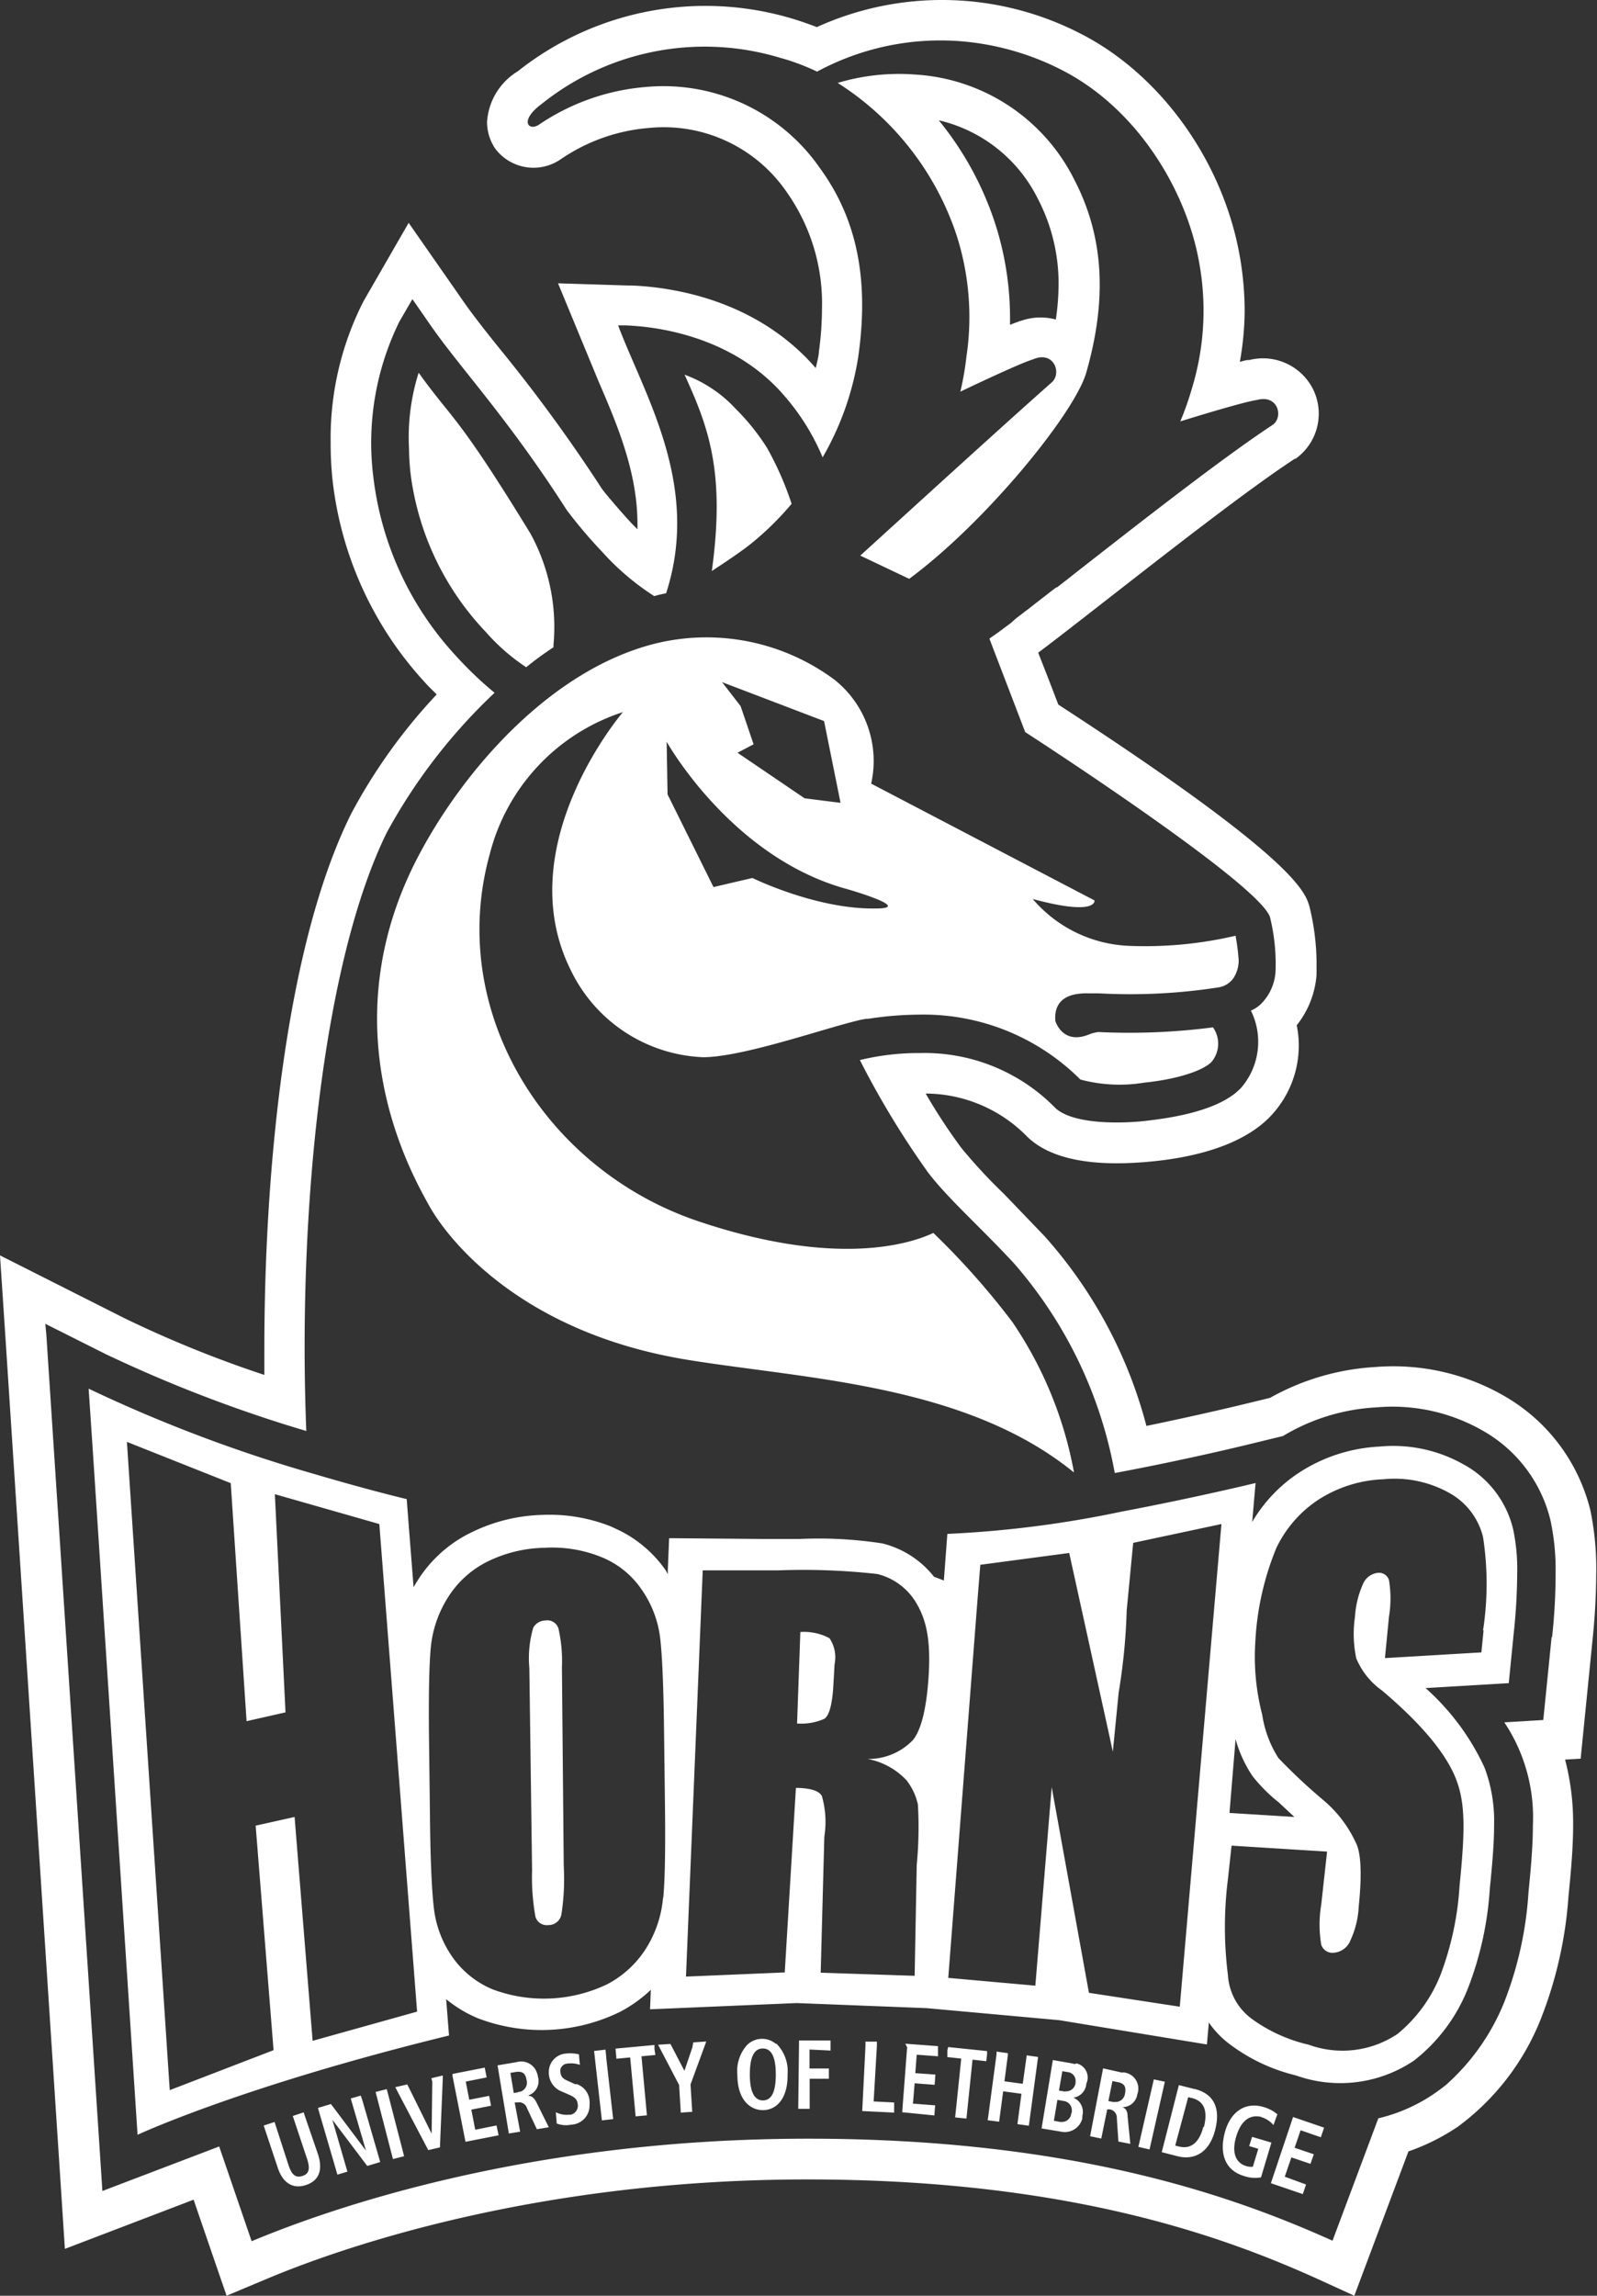 <svg id="Horns-logo-uLethbridge" xmlns="http://www.w3.org/2000/svg" viewBox="0 0 123.06 176.89"><rect x="0" y="0" width="123.06" height="176.89" fill="#333333" stroke="none"/><defs><style>.cls-1{fill:#fff;}</style></defs><title>horns-logo</title><path id="horns-logo" class="cls-1" d="M122.56,116.42a14,14,0,0,0-6.38-8.7A17.1,17.1,0,0,0,106,105.33a18.77,18.77,0,0,0-8.14,2.38l-2.52.61s-3.07.74-7,1.55A35.39,35.39,0,0,0,80.5,95.26L77.37,92a41.15,41.15,0,0,1-3.3-3.56,44.18,44.18,0,0,1-2.74-4.18,11,11,0,0,1,7.84,3.34c1.74,1.68,4.9,2.33,9.39,1.91,3-.27,7-1.09,9.3-3.46a7.91,7.91,0,0,0,2.22-5.62A7.73,7.73,0,0,0,99.92,79a7.08,7.08,0,0,0,1.53-3.91c0-.32,0-.65,0-1a18.68,18.68,0,0,0-.54-4.21c-.32-1.15-1.06-3.7-19.36-15.59-.35-.92-.88-2.3-1.55-4,1.42-1.06,3.27-2.51,5.4-4.17,4.8-3.74,10.77-8.41,14.37-10.77l.06,0a4.27,4.27,0,0,0,1.38-5.3,4.32,4.32,0,0,0-4.94-2.31l.1,0-.17,0c-.19,0-.41.08-.66.14A23.27,23.27,0,0,0,95.91,24a24.61,24.61,0,0,0-.35-4.11C94.31,12.52,89.47,5.74,83.24,2.58a23.29,23.29,0,0,0-20.3-.49c-.32-.13-.64-.24-.95-.35A23.28,23.28,0,0,0,39.89,5.5a4.93,4.93,0,0,0-2.36,3.91,3.7,3.7,0,0,0,.6,2,3.69,3.69,0,0,0,5.08.86A14,14,0,0,1,50,9.86a11.48,11.48,0,0,1,10.6,4.91,14.87,14.87,0,0,1,2.74,9,24.74,24.74,0,0,1-.24,3.33c0,.28-.12.72-.24,1.26C58.39,23.2,52.07,22.14,48.7,22h-.09l.25,0L48.43,22,43,21.83l3.12,7.55c1.44,3.34,3,7,3,11,0,.14,0,.27,0,.4l-.38-.38c-.7-.74-2.1-2.36-2.38-2.77a122.28,122.28,0,0,0-7.87-10.78c-1.18-1.47-2.19-2.75-3-3.94l-4-5.74L28,23.23a23.27,23.27,0,0,0-2.52,10.93,25.86,25.86,0,0,0,.17,3.05,27.52,27.52,0,0,0,7.13,15.41c.27.31.58.59.87.89a42.55,42.55,0,0,0-6.6,9.21c-5,10.06-6.68,27.27-6.68,41.22,0,.67,0,1.31,0,2a87.8,87.8,0,0,1-10.8-4.38L0,96.73l.42,6.34L5,173.28l9.92-3.79c.7,2.06,2.54,7.4,2.54,7.4l3.1-1.3c5.49-2.31,20.54-7.66,41.67-7.66,19.94,0,31.88,4.33,39.13,7.59l3,1.37,4.17-11.12a16.36,16.36,0,0,0,3.83-1.92,19,19,0,0,0,6.36-8.26,31.65,31.65,0,0,0,2.14-9.45c.19-1.9.36-3.75.36-5.5a19.27,19.27,0,0,0-.62-5.06l1.2-.07.9-9a51.71,51.71,0,0,0,.3-5.25A22.2,22.2,0,0,0,122.56,116.42Zm-3,9.75-.64,6.36-3,.18h0a13.2,13.2,0,0,1,2.2,7.93c0,1.61-.16,3.37-.34,5.18a28,28,0,0,1-1.88,8.48,17.08,17.08,0,0,1-4.49,6.36c-.25.2-.5.38-.75.56a12.84,12.84,0,0,1-4.45,2h0l-3.53,9.43c-7.5-3.37-19.85-7.86-40.4-7.86-21.39,0-36.59,5.27-42.89,7.9l-2.5-7.3-9,3.43-4.32-66L3.49,102l4.66,2.34a106.52,106.52,0,0,0,15.45,5.92v0h0v-.07c-.66-16.63,1.25-36,6.22-46.07a43.14,43.14,0,0,1,7.82-10.29l.07-.07.4-.38a28.43,28.43,0,0,1-3-2.87,24.51,24.51,0,0,1-6.33-13.66,21.17,21.17,0,0,1,2-12.08l1-1.72,1.14,1.64C35.29,28.2,39,32,43.67,39.3a36.79,36.79,0,0,0,2.74,3.23,19.6,19.6,0,0,0,4,3.4h0l.3-.08c.21-.06.42-.09.62-.14h0c2.69-8.32-1.67-15.25-3.7-20.64h.61c.23.05,7.5,0,12.15,5.37a17.54,17.54,0,0,1,3,4.8v0s0,0,0,0a22.36,22.36,0,0,0,2.74-7.72C67,21.46,66,16.8,63.15,12.91A14.67,14.67,0,0,0,49.79,6.7a17.14,17.14,0,0,0-8.28,2.92c-.78.5-1.53-.31.24-1.62A20.08,20.08,0,0,1,60.1,4.45c.29.08.57.16.86.26a16.82,16.82,0,0,1,2,.81h0a20,20,0,0,1,11.1-2.34,20.69,20.69,0,0,1,7.73,2.2c5.8,2.94,9.68,9.28,10.64,15a20.5,20.5,0,0,1-.57,9.5,23.37,23.37,0,0,1-.91,2.59s4.73-1.48,5.9-1.65c1.64-.45,2.06,1.31,1.23,1.91-3.88,2.55-10.3,7.58-15.29,11.48l-.54.43-.17.13-.63.49-.06,0-.62.47-.08.07-.56.43-.1.08-.5.39-.14.11c-.14.11-.29.23-.44.33l-.16.13-.38.29-.18.14L77.9,48l-.2.15-.26.19-.21.16-.21.15a1.77,1.77,0,0,1-.22.16l-.15.11-.22.15-.1.07-.09.07h0L79,56.41S97.17,68.14,97.87,70.7a15.11,15.11,0,0,1,.42,4.13,3.84,3.84,0,0,1-1.2,2.6,2.67,2.67,0,0,1-.7.44h0a5.42,5.42,0,0,1-.8,6l-.35.32c-1.9,1.56-5.45,2-7,2.18s-5.49.34-6.92-1a14.09,14.09,0,0,0-10.42-4.23,19.11,19.11,0,0,0-4.64.54h0a67.17,67.17,0,0,0,5.26,8.67c1.52,2,4.14,4.31,6.62,7a33.61,33.61,0,0,1,7.76,16.15h0c5.37-1,10-2.13,10.08-2.15l2.88-.7a15.52,15.52,0,0,1,7.22-2.21,14,14,0,0,1,8.39,1.92,10.85,10.85,0,0,1,5,6.76,18.08,18.08,0,0,1,.4,4.09,44.93,44.93,0,0,1-.27,4.92ZM70.06,44.6h0l0,0,0,0C76,40.21,82.81,31.82,83.7,28.72c1.69-5.88,1.28-10.66-.93-14.9A14.68,14.68,0,0,0,70.45,5.74a16.35,16.35,0,0,0-5.9.65h0A22.18,22.18,0,0,1,73.67,18a20.6,20.6,0,0,1,.8,9.48A22,22,0,0,1,74,30.18s4.47-2.15,5.6-2.49c1.57-.69,2.23,1,1.48,1.74-3.82,3.38-10.26,9.26-14.79,13.38l0,0h0Zm8.48-19.87.1,0a.58.58,0,0,0-.17.06c-.19.06-.4.14-.64.24,0-.21,0-.4,0-.62a23.72,23.72,0,0,0-1.19-7.32,24.63,24.63,0,0,0-4.3-7.82,11.4,11.4,0,0,1,7.61,6A14.1,14.1,0,0,1,81.57,22a19.15,19.15,0,0,1-.21,2.62,4.54,4.54,0,0,0-2.82.15ZM43.3,128.47a11.34,11.34,0,0,0-.27-3,.9.9,0,0,0-1-.61,1.09,1.09,0,0,0-.94.56,8.34,8.34,0,0,0-.3,3.1L41,144.12a17.08,17.08,0,0,0,.26,3.57.91.91,0,0,0,1,.64,1,1,0,0,0,1-.82,18,18,0,0,0,.18-3.74Zm69.64-15.54a11,11,0,0,0-6.62-1.47,12.48,12.48,0,0,0-6.2,2,11.51,11.51,0,0,0-3.63,3.81l.26-3s-4.74,1.15-10.31,2.2A83.09,83.09,0,0,1,73,118.19l-.27,3.59-.76-.29a7.27,7.27,0,0,0-4-2.57,32.14,32.14,0,0,0-6.35-.34l-1.87,0H58.66l-7.1-.06-.1,2.43v.34L51.3,121a9.45,9.45,0,0,0-3.66-3.12l-.56-.26a12.82,12.82,0,0,0-5.41-.89A13.09,13.09,0,0,0,36.48,118l-.33.16a10.06,10.06,0,0,0-4,3.67c-.1.15-.19.31-.28.47l-.36-4.57-.17-2.22s-2.91-.69-7-1.9A112.69,112.69,0,0,1,6.83,107l.27,4,3.5,53.49s7.93-3.72,24-7.65l-.22-2.8a9.65,9.65,0,0,0,2.47,1.48,13.74,13.74,0,0,0,10.92-.5,10.53,10.53,0,0,0,2.38-1.7l-.06,1.5,11.3-.48,10,.39,10.24.93v0L93,157.53l.15-1.69a7.09,7.09,0,0,0,1.61,1.67,13.84,13.84,0,0,0,5,2.38l.2.06a10.15,10.15,0,0,0,9-1.18,13.18,13.18,0,0,0,4.2-5.68,25.76,25.76,0,0,0,1.64-7.56c.19-1.89.33-3.48.33-4.89a11.72,11.72,0,0,0-.73-4.43,18.6,18.6,0,0,0-4.55-6.14l6.41-.38.38-3.82a44.85,44.85,0,0,0,.27-4.64,14.81,14.81,0,0,0-.31-3.39,7.74,7.74,0,0,0-3.65-4.91ZM24.09,157.25,22.7,140l-3,.67,1.38,17.3-8,3.08L9.78,111.1l8,3.18L19,132.62l3-.68-.82-16.81,8.05,2.3L32.14,155Zm27-11a8.77,8.77,0,0,1-1.3,3.87,7.86,7.86,0,0,1-3,2.77,11.28,11.28,0,0,1-8.81.4,7.09,7.09,0,0,1-3.12-2.5A8.18,8.18,0,0,1,33.43,147c-.16-1.36-.27-3.76-.3-7.19l-.07-5.7q-.06-5,.13-7.11a8.77,8.77,0,0,1,1.3-3.87,7.58,7.58,0,0,1,3-2.77,10.34,10.34,0,0,1,4.46-1.1,10.11,10.11,0,0,1,4.35.7,6.85,6.85,0,0,1,3.13,2.5,8.22,8.22,0,0,1,1.44,3.75c.16,1.36.26,3.75.3,7.19l.07,5.7C51.28,142.45,51.24,144.82,51.11,146.22ZM71.56,129.1q-.23,3.68-1.18,4.94a4.74,4.74,0,0,1-3.53,1.49,5.5,5.5,0,0,1,3,1.64,4.67,4.67,0,0,1,.88,1.87,30.22,30.22,0,0,1-.09,4.66l-.16,8.54L63.24,152l.28-10.48a7.24,7.24,0,0,0-.19-3.14c-.23-.4-.89-.61-2-.62l-.86,14.22-7.61.32L54.15,121l5.79,0a51.64,51.64,0,0,1,7.66.28,4.82,4.82,0,0,1,3.05,2.31C71.4,124.89,71.72,126.41,71.56,129.1ZM95.21,134a9.59,9.59,0,0,0,1.32,2.87,12.06,12.06,0,0,0,2,2L99.74,140l-5-.31Zm-4.3,20.62-7-1.07-2.87-15.85L79.78,153l-6.71-.6,2.28-29.48.19-2.35,6.85-.91,3.09,14.06.27,1.26.45-4.56a46.45,46.45,0,0,0,.62-6.34l.5-5.2,6.8-1.45Zm23.41-29-.17,1.7-7.43.44.31-3.19a8.61,8.61,0,0,0,0-2.82.8.8,0,0,0-.86-.56,1.41,1.41,0,0,0-1.15.88,7.22,7.22,0,0,0-.61,2.51,9.06,9.06,0,0,0,.1,3.2,5.77,5.77,0,0,0,2,2.49c3.23,2.74,5,5,5.71,6.87s.67,4,.25,8.15a23.4,23.4,0,0,1-1.44,6.8,11.19,11.19,0,0,1-3.33,4.62,7.6,7.6,0,0,1-6.85.84,12.05,12.05,0,0,1-4.4-2,4.53,4.53,0,0,1-1.83-3.37,29.48,29.48,0,0,1,0-7.39l.28-2.58,7.36.46-.45,4.09a9.36,9.36,0,0,0,0,3.08.91.91,0,0,0,1,.62,1.5,1.5,0,0,0,1.25-.95,7,7,0,0,0,.64-2.62c.26-2.53.17-4.17-.23-4.92a9.46,9.46,0,0,0-2.43-3.21,44.15,44.15,0,0,1-3.53-3.3,8.62,8.62,0,0,1-1.25-3.35,17.74,17.74,0,0,1-.53-5.57,21.82,21.82,0,0,1,1.62-7.26,9.17,9.17,0,0,1,3.25-3.73,9.92,9.92,0,0,1,5-1.57,8.63,8.63,0,0,1,5.14,1.09,5.32,5.32,0,0,1,2.54,3.37,23.68,23.68,0,0,1,0,7.18Zm-52.65.18-.25,7a4.45,4.45,0,0,0,2.1-.36c.37-.25.6-1.07.69-2.47l.1-1.74a2.63,2.63,0,0,0-.39-2,4.1,4.1,0,0,0-2.25-.48ZM23.5,163.07l-.1-.31-.84.28.09.27,1,3c.28.83.14,1.2-.34,1.35s-.81,0-1.09-.87l-1-3.09-.06-.2-.84.28.08.24,1,3c.44,1.34,1.31,1.63,2.18,1.34s1.37-1,.92-2.38Zm4.3-1.6-.77.22.11.39,1.06,3.63h0l-2.45-3.26-.25-.33-1,.3.1.35L26,167.56l.77-.23-1.16-4h0l2.69,3.56,1-.3-1.37-4.73Zm2-.5-.86.22.1.38,1.24,4.79.86-.22-1.24-4.8Zm3.51-.57-.05,4h0l-1.72-3.48-.16-.31-.92.21.18.35L33,165.67l.9-.21.22-5.31v-.23l-.88.21Zm3.31,3.7-.3-1.55,1.52-.3-.15-.76-1.53.3-.27-1.4,1.61-.32-.15-.76-.23.05-2.25.44,0,.16,1,5.07,2.55-.5-.16-.76Zm4.13-2.66v0a1.16,1.16,0,0,0,.71-1.39,1.78,1.78,0,0,0-.18-.55,1.28,1.28,0,0,0-1.47-.61l-1.47.25h0l.87,5.25.87-.14L39.66,162l.2,0a.64.64,0,0,1,.75.44l.76,1.62.92-.15-.95-1.91c-.23-.45-.44-.51-.62-.51Zm-.81-.23-.35.06-.26-1.55.35-.06c.49-.08.8,0,.9.63a.73.73,0,0,1-.52.89l-.12,0Zm4.4-.61-.55-.25c-.29-.13-.55-.25-.6-.64a.71.71,0,0,1,0-.29.6.6,0,0,1,.56-.42,2.09,2.09,0,0,1,.93.1l-.07-.81a2.93,2.93,0,0,0-1-.06,1.42,1.42,0,0,0-1.31,1.25,1.78,1.78,0,0,0,0,.4,1.55,1.55,0,0,0,1,1.28l.48.21c.46.2.68.34.73.72a.71.71,0,0,1-.52.85h-.1a1.86,1.86,0,0,1-1.06-.19l.07.87a2,2,0,0,0,1.12.09,1.48,1.48,0,0,0,1.41-1.55,1.15,1.15,0,0,0,0-.26,1.47,1.47,0,0,0-1-1.32Zm2.32-2.67-.88.1.11,1,.49,4.35.87-.1-.51-4.5Zm3.77-.05,0-.31-3,.28.06.65v.13l1.07-.1.42,4.54.87-.08-.42-4.55,1.07-.1Zm2.92-.12-.61,1.8-.9-1.73-.18-.34-.95.06.16.31,1.46,2.79.13,2.13.88-.06-.13-2.11,1.06-2.89.15-.42-1,.07Zm6.43-.28a1.64,1.64,0,0,0-2.22.1,3,3,0,0,0-.74,2.3c0,1.92,1,2.73,2,2.71s1.9-.86,1.87-2.78a3,3,0,0,0-.86-2.34Zm-1,4.36c-.56,0-1-.51-1-2s.41-2,1-2,1,.51,1,2-.4,2-1,2Zm2.79-4.42-.06,5.07h.88l0-2.32,1.48,0v-.79H62.38l0-1.46L64,158v-.78l-2.43,0Zm6,.23,0-.34-.88,0,0,.35-.25,5,2.46.12,0-.78-1.58-.08Zm2.33.1-.38,5L72,163l.06-.78-1.71-.13.13-1.57,1.54.12.06-.79-1.55-.11.11-1.42,1.64.12,0-.51,0-.27-2.52-.19ZM73,158l0,.5,1.07.12-.47,4.53.87.09.47-4.54,1.06.12.06-.54,0-.24-3-.31Zm6.09.56-.28,2-1.41-.19.26-2,0-.17-.87-.12,0,.21-.68,5.08.88.11.31-2.34,1.41.19-.31,2.34.88.12.7-5.22v-.08l-.87-.12Zm3.77.49-.35-.08-1.39-.24v.05L80.26,164l1.45.24a1.4,1.4,0,0,0,1.69-1l0-.2a1.18,1.18,0,0,0-.69-1.41v0a1.17,1.17,0,0,0,1-1.08A1.12,1.12,0,0,0,83,159l-.14,0Zm-.31,3.75a.72.72,0,0,1-.74.7h-.12l-.48-.09.27-1.61.45.08a.72.72,0,0,1,.66.78l0,.14Zm-.5-1.64-.45-.08.26-1.49.42.07a.67.67,0,0,1,.6.73s0,.07,0,.1a.73.73,0,0,1-.79.65h0Zm4.42-1.46L85,159.37,84,164.6l.86.18.46-2.25.19,0a.65.65,0,0,1,.55.68l.12,1.8.92.18-.21-2.11c0-.52-.23-.65-.4-.72v0a1.16,1.16,0,0,0,1.15-1,1.25,1.25,0,0,0-1.11-1.68Zm.22,1.59a.73.73,0,0,1-.78.67.8.8,0,0,1-.15,0l-.35-.07.31-1.54.35.07c.49.08.74.28.62.89Zm2.22-1.07-1.19,5.2.86.2,1.18-5.22Zm3.15.75-1.22-.31-1.32,5.17,1.21.31c1.3.33,2.45-.27,2.9-2s-.11-2.81-1.57-3.18Zm.66,2.92c-.29,1.13-.91,1.75-1.88,1.5l-.28-.07,1-3.73.29.07c1,.25,1.21,1.08.92,2.22Zm4.41-.78a2,2,0,0,1,1,.63l.3-.83a2.85,2.85,0,0,0-1.06-.56c-1.48-.44-2.6.44-3,2s0,2.86,1.47,3.31a2.61,2.61,0,0,0,1.33.11l.8-2.68-1.49-.44-.22.71.7.21-.42,1.38a1.25,1.25,0,0,1-.51-.05c-.87-.26-1.12-1.13-.77-2.28s1-1.76,2-1.49Zm.8,5.11,2.46.84.25-.74L99,167.72l.51-1.49,1.47.5.26-.74-1.48-.5.46-1.35,1.56.54.25-.74-2.39-.82ZM54.85,44c1.19-.78,2.3-1.53,3-2.09A22.77,22.77,0,0,0,61,38.82,24.35,24.35,0,0,0,59.1,34.5a17.14,17.14,0,0,0-2.41-3,10.09,10.09,0,0,0-3.94-2.63C54.6,32.92,55.9,36.38,54.85,44ZM40.44,51.34a.41.41,0,0,0,.11.07c.67-.55,1.38-1.06,2.1-1.54,0,0,0-.11,0-.18a15,15,0,0,0-1.77-8.57c-5.68-9.29-6-8.74-8.62-12.4a16.49,16.49,0,0,0-.74,5.88c0,.64.05,1.32.13,2a21.62,21.62,0,0,0,5.79,12.1A15.48,15.48,0,0,0,40.44,51.34Zm12.62,53.45c9.18,1.48,21.39,1.9,29.7,8.67A30.21,30.21,0,0,0,78,101.85,58.93,58.93,0,0,0,71.92,95c-1.69.8-7.4,2.72-18.17-.92-11.8-4-19.37-16.25-16-28.31A15.53,15.53,0,0,1,48,54.87s-8.83,10.29-4,19.92a11.85,11.85,0,0,0,10.17,6.67c2.63,0,7.66-1.65,10.69-2.5.61-.17,1.14-.31,1.55-.4l.35-.06.15,0h0a26.33,26.33,0,0,1,3.86-.32,17.09,17.09,0,0,1,12.48,5,11.68,11.68,0,0,0,4.92.24c2.8-.29,4.62-1,5.19-1.6a2.19,2.19,0,0,0,.11-2.66,50.24,50.24,0,0,1-8.84.36,3.26,3.26,0,0,0-.6.14c-2.16.95-2.71-1-2.71-1-.09-1.17.45-2.17,2.55-2.12h.82a44.23,44.23,0,0,0,9.2-.46,1.72,1.72,0,0,0,1.16-.72A2.52,2.52,0,0,0,95.45,74a17.74,17.74,0,0,0-.24-1.9,30.64,30.64,0,0,1-8.21.78,10.29,10.29,0,0,1-7.42-3.61c5,1.35,4.76.11,4.76.11l-17.21-9a8,8,0,0,0-2.82-8,16.54,16.54,0,0,0-13.66-2.83c-8,1.92-14.68,9.51-18.19,16-7.33,13.46-.74,24.91.61,27.35S40,102.69,53.06,104.79ZM63.5,55.56l1.27,6.3L62,61.51,56.83,58l1.24-.65-1-2.94-1.43-1.85ZM65.25,68.5S70.5,70,67.48,70c-4.57.08-9.5-2.35-9.5-2.35l-3,.7-3.54-7.14-.07-4.06S56.34,66.07,65.25,68.5Z" transform="translate(0 0)"/></svg>